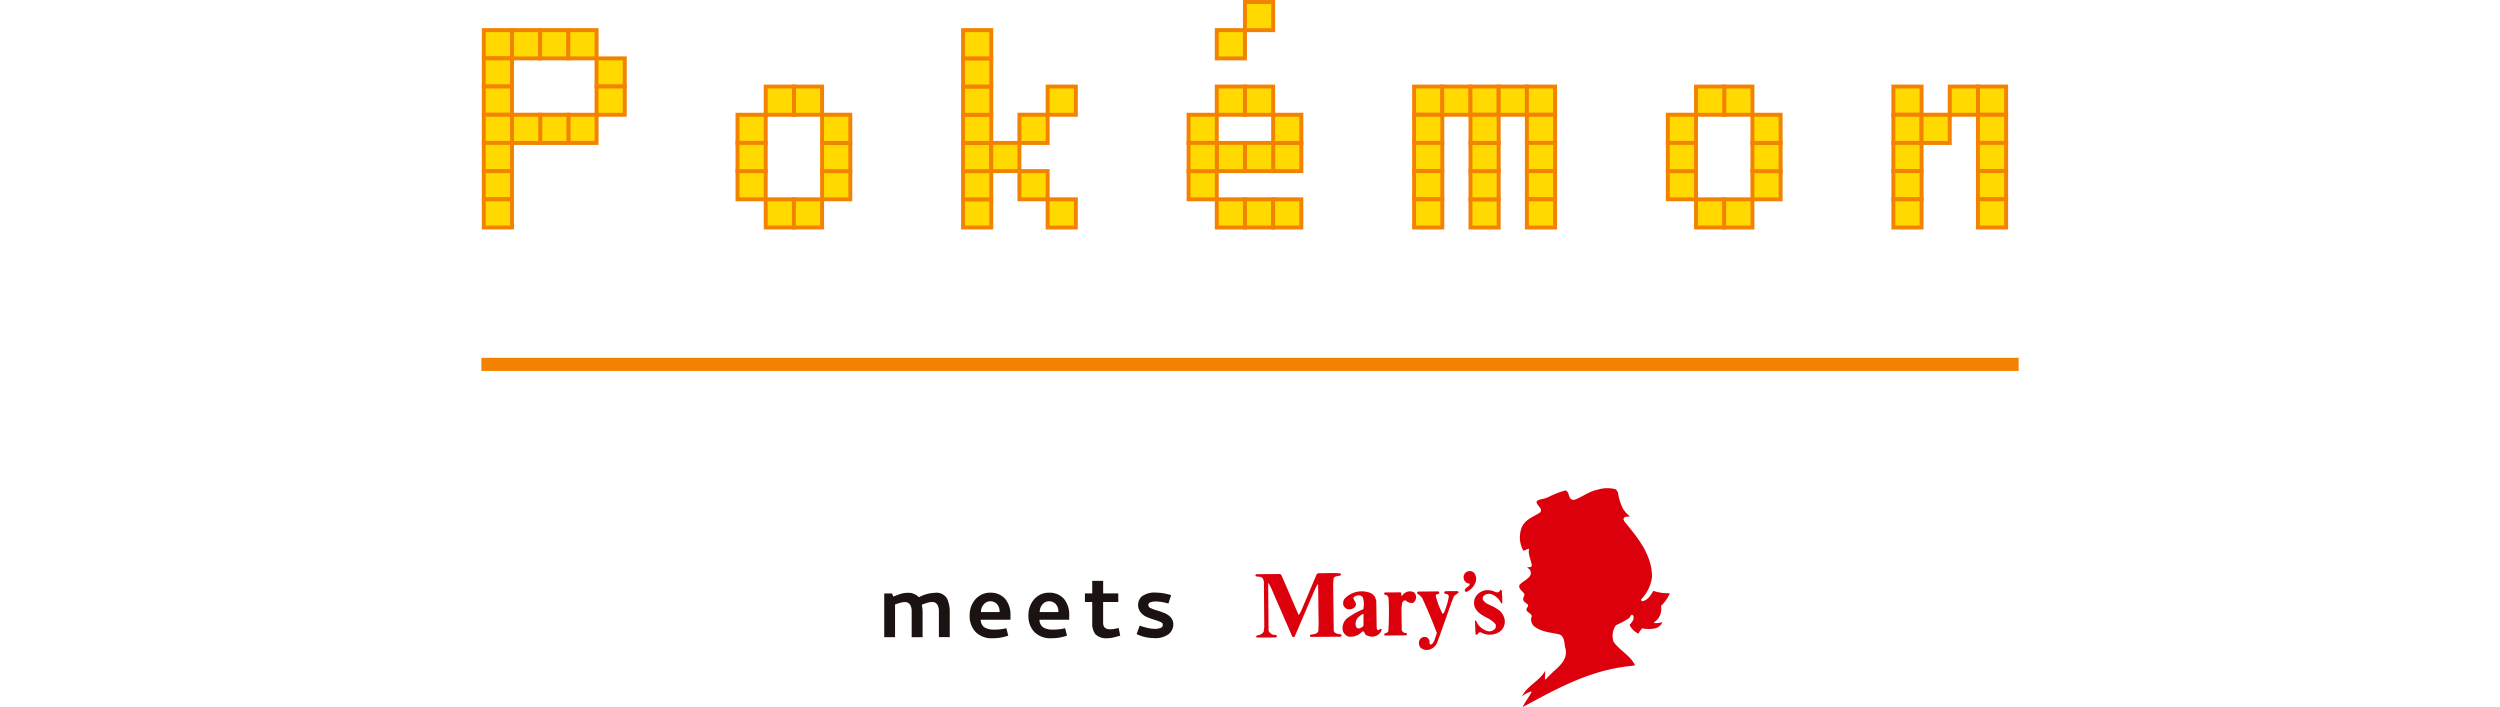 <svg xmlns="http://www.w3.org/2000/svg" xmlns:xlink="http://www.w3.org/1999/xlink" width="350" height="99" viewBox="0 0 350 99"><defs><clipPath id="a"><rect width="350" height="99" transform="translate(20 3681)" fill="#fff" stroke="#707070" stroke-width="1"/></clipPath><clipPath id="b"><rect width="215.228" height="99" fill="none"/></clipPath></defs><g transform="translate(-20 -3681)" clip-path="url(#a)"><g transform="translate(18880.195 12785.566)"><g transform="translate(-18792.809 -9104.566)"><g transform="translate(0 0)"><g clip-path="url(#b)"><path d="M190.96,88.985a7.585,7.585,0,0,0,.679,2.259,4.18,4.18,0,0,0,.939,1.08V92.4c-.311.037-.758-.052-.842.346l.1.294c1.9,2.329,3.9,4.674,3.9,7.811a5.51,5.51,0,0,1-1.52,3.143c-.036.121.053.2.144.255.739-.086,1.24-.875,1.562-1.454a6.069,6.069,0,0,0,2.309.327,4.98,4.98,0,0,1-1.236,1.785,2.219,2.219,0,0,1-.986,2.3c-.01.113.117.075.18.113a3.1,3.1,0,0,0,1-.147,1.508,1.508,0,0,1-1.012.884,4.93,4.93,0,0,1-1.815-.009,2.309,2.309,0,0,0-.517.747,2.626,2.626,0,0,1-1.224-1.158v-.122c.341-.341.7-.8.468-1.293-.379-.235-.372.32-.668.465a11.626,11.626,0,0,1-1.719.907,2.562,2.562,0,0,0-.341,2.349c.836,1.195,2.377,1.931,3,3.282-.57.107-1.232.141-1.829.247-5.106.772-9.487,3.208-13.9,5.6.32-.732.886-1.388,1.239-2.121l-.063-.06a3.4,3.4,0,0,0-1.281.694c.682-1.477,2.444-2.13,3.255-3.6.022.374-.063.791-.03,1.174.045.084.129.011.184-.028,1.068-1.357,3.066-2.242,2.706-4.191-.234-.68-.056-1.612-.8-2.022-1.276-.327-2.676-.32-3.713-1.256a1.269,1.269,0,0,1-.214-1.339c-.122-.463-1.087-.617-.641-1.207.455-.524-.566-.592-.562-1.108-.052-.284.177-.461.163-.741-.206-.436-.89-.729-.7-1.281.5-.665,2.049-1.055,1.469-2.135l-.4-.36c.19-.029.534.054.661-.18-.059-.822-.565-1.521-.38-2.4-.282,0-.515.22-.8.27a3.822,3.822,0,0,1-.168-3.406c.526-1.021,1.587-1.361,2.478-1.922.573-.588-.58-.99-.442-1.612.442-.335,1.046-.287,1.537-.525a12.667,12.667,0,0,1,2.477-.979c.693.2.284,1.272,1.147,1.341,1.158-.344,2.1-1.2,3.309-1.423a4.538,4.538,0,0,1,2.606-.074ZM169.589,100.3a.892.892,0,0,0,.641,1.495c-.036.5-.747.494-.7,1a.225.225,0,0,0,.295.122,2.242,2.242,0,0,0,1.1-1.094,1.388,1.388,0,0,0-.077-1.517.854.854,0,0,0-1.255-.011m-20.514.022-.265.1-2.2,5.189-.314.567-.063-.049-2.359-5.469-.179-.214-3.368.029c-.073.05-.16.169-.084.272.305.13.722-.015.954.283a1.047,1.047,0,0,1,.2.7l.051,6.132-.082.641c-.214.427-.684.492-1.021.576a.213.213,0,0,0,.035.255h2.653l.174-.1c.041-.427-.511-.176-.718-.373a.854.854,0,0,1-.439-.534l-.06-6.521.066-.083a8.973,8.973,0,0,1,.581,1.208l2.739,6.283a.259.259,0,0,0,.32,0l2.977-6.927.268-.434.045.037.07,5.376-.028,1.109c-.113.519-.71.486-1.124.572a.255.255,0,0,0,0,.3l4.171-.023.158-.07a.227.227,0,0,0-.026-.264c-.394-.041-.825-.049-1.032-.458l-.084-6.546.056-.8c.186-.441.71-.276,1.027-.486-.016-.076.033-.177-.044-.232-.938-.117-2.082-.013-3.049-.038m25.415,2.337c-.287.747-.929.06-1.379.08a1.968,1.968,0,0,0-1.867.6,1.74,1.74,0,0,0-.36,1.662c.515,1.382,2.128,1.419,2.951,2.493a.854.854,0,0,1-.031.534,1.044,1.044,0,0,1-1.068.416,2.484,2.484,0,0,1-1.662-1.508c-.048.027-.107,0-.138.04l.078,1.886c.311.3.382-.442.776-.24a2.535,2.535,0,0,0,2.426.007,1.743,1.743,0,0,0,.9-1.654,2.218,2.218,0,0,0-1.188-1.719c-.61-.444-1.44-.534-1.88-1.218a.548.548,0,0,1,.178-.6,1.147,1.147,0,0,1,.92-.2,2.327,2.327,0,0,1,1.461,1.317h.142a11.046,11.046,0,0,0-.032-1.394c-.007-.184.044-.542-.231-.5m-13.739.832c-.23-.035-.045-.373-.2-.491l-2.169.014a.159.159,0,0,0-.148.2c0,.161.191.107.29.153a.649.649,0,0,1,.32.416,40.646,40.646,0,0,1-.025,4.634c-.081.282-.374.252-.565.381.01.082-.036.183.046.253l2.882-.029a.18.18,0,0,0,.228-.2c-.038-.193-.246-.113-.374-.162a.611.611,0,0,1-.344-.367l-.042-3.116.107-.7c.074-.181.253-.4.5-.337a1.161,1.161,0,0,0,1.029.329.954.954,0,0,0,.151-1.45,1.25,1.25,0,0,0-1.685.471m6.069-.651a.2.2,0,0,0-.175.214c0,.161.18.183.32.177a.373.373,0,0,1,.313.392,10.305,10.305,0,0,1-.662,2.216l-.171.186-.067-.062a11.151,11.151,0,0,1-.937-2.519c.084-.282.534-.081.492-.436,0-.072-.049-.1-.118-.137l-2.764.025c-.155-.043-.239.141-.2.282a1.958,1.958,0,0,1,.718.654c.741,1.6,1.416,3.223,2.04,4.869l-.328.97c-.127.24-.233.623-.58.641-.224-.146-.051-.458-.17-.641a.679.679,0,0,0-.623-.427.792.792,0,0,0-.723.436,1.04,1.04,0,0,0,.125,1.057,1.381,1.381,0,0,0,1.056.327,1.7,1.7,0,0,0,1.316-1.112c.776-2.082,1.469-4.186,2.25-6.264.127-.3.455-.427.68-.6.065-.085-.021-.177-.072-.259Zm-9.454,5.46c.174.018.4-.386.517-.046a1.363,1.363,0,0,1-.968.905,1.577,1.577,0,0,1-1.08-.114c-.417-.047-.3-.854-.747-.474a2.173,2.173,0,0,1-1.9.617,1.344,1.344,0,0,1-.747-.8,1.8,1.8,0,0,1,.592-1.748,10.8,10.8,0,0,1,2.271-1.274,3.226,3.226,0,0,0-.051-1.639.663.663,0,0,0-.737-.279.863.863,0,0,0-.6.3c.035.462.63.826.232,1.281a1.068,1.068,0,0,1-1.107.311,1.04,1.04,0,0,1-.523-.534,1.144,1.144,0,0,1,.129-.863,3.3,3.3,0,0,1,3.309-.968,1.58,1.58,0,0,1,.982.653l.187.534.056,3.9c.069.078.057.232.2.232m-2.04-2.2-.041-.078a2.06,2.06,0,0,0-.682.475,1.306,1.306,0,0,0-.351,1.259c.088.17.242.35.454.3a1.023,1.023,0,0,0,.61-.373Z" transform="translate(-31.839 -20.079)" fill="#dc000c"/><path d="M215.228.975H0V-.859H215.228Z" transform="translate(0 50.953)" fill="#f38200"/><path d="M74.254,107.909c.064-.021.2-.075.4-.159a6.6,6.6,0,0,1,.716-.248,3.159,3.159,0,0,1,.878-.12,1.978,1.978,0,0,1,1.579.622,5.069,5.069,0,0,1,2.233-.622,1.708,1.708,0,0,1,1.7.781,4.329,4.329,0,0,1,.391,1.945v3.477H80.632v-3.668a1.779,1.779,0,0,0-.208-.861.79.79,0,0,0-.765-.382,2.271,2.271,0,0,0-.605.089,7.154,7.154,0,0,0-.813.295,5.551,5.551,0,0,1,.107,1.117v3.416H76.821v-3.668a1.732,1.732,0,0,0-.214-.861.811.811,0,0,0-.774-.382,2.235,2.235,0,0,0-.519.072,8.488,8.488,0,0,0-.821.264v4.576H72.978v-6.124h1.085Z" transform="translate(-16.572 -24.386)" fill="#1a1311"/><path d="M91.29,107.362a2.669,2.669,0,0,1,2.129.854,3.437,3.437,0,0,1,.747,2.336v.59H90a1.317,1.317,0,0,0,.542,1.084,2.531,2.531,0,0,0,1.356.3,6.969,6.969,0,0,0,1.69-.192l.27,1.035a6.436,6.436,0,0,1-2.168.367,3.156,3.156,0,0,1-2.408-.877,3.23,3.23,0,0,1-.829-2.312,3.431,3.431,0,0,1,.4-1.682,2.9,2.9,0,0,1,1.043-1.117,2.653,2.653,0,0,1,1.4-.391m.032,1.2a1.194,1.194,0,0,0-.869.4,1.633,1.633,0,0,0-.427,1.117H92.64a1.579,1.579,0,0,0-.367-1.124,1.252,1.252,0,0,0-.961-.391" transform="translate(-20.086 -24.381)" fill="#1a1311"/><path d="M101.937,107.362a2.669,2.669,0,0,1,2.129.854,3.437,3.437,0,0,1,.741,2.336v.59h-4.163a1.316,1.316,0,0,0,.542,1.084,2.528,2.528,0,0,0,1.355.3,6.974,6.974,0,0,0,1.691-.192l.27,1.035a6.439,6.439,0,0,1-2.168.367,3.154,3.154,0,0,1-2.408-.878,3.227,3.227,0,0,1-.829-2.312,3.438,3.438,0,0,1,.4-1.682,2.9,2.9,0,0,1,1.044-1.117,2.648,2.648,0,0,1,1.4-.391m.032,1.2a1.193,1.193,0,0,0-.87.4,1.636,1.636,0,0,0-.427,1.117h2.615a1.579,1.579,0,0,0-.367-1.124,1.25,1.25,0,0,0-.961-.391" transform="translate(-22.504 -24.381)" fill="#1a1311"/><path d="M114.275,112.885q-.557.16-.949.255a3.222,3.222,0,0,1-.774.1,2.169,2.169,0,0,1-1.761-.558,2.44,2.44,0,0,1-.439-1.548v-2.964h-1.021v-1.2h1.021v-1.754h1.531v1.754H114v1.2h-2.121V111.1q0,.894,1,.894a4.772,4.772,0,0,0,1.174-.191Z" transform="translate(-24.827 -23.893)" fill="#1a1311"/><path d="M119.127,111.972a9.925,9.925,0,0,0,1.1.32,4.312,4.312,0,0,0,.926.127,2.194,2.194,0,0,0,.94-.143.474.474,0,0,0,.27-.447.381.381,0,0,0-.255-.335,6.709,6.709,0,0,0-.844-.32,9.543,9.543,0,0,1-1.181-.427,2.3,2.3,0,0,1-.828-.641,1.627,1.627,0,0,1-.351-1.077,1.591,1.591,0,0,1,.526-1.156,3.019,3.019,0,0,1,2.073-.518,5.5,5.5,0,0,1,1.06.107,9.107,9.107,0,0,1,.961.239l-.382,1.181a6.085,6.085,0,0,0-1.626-.288,2.285,2.285,0,0,0-.942.128.4.4,0,0,0-.239.366.471.471,0,0,0,.3.415,5.323,5.323,0,0,0,.933.35,9.172,9.172,0,0,1,1.156.415,2.242,2.242,0,0,1,.781.589,1.45,1.45,0,0,1,.327.974,1.76,1.76,0,0,1-.614,1.3,3.1,3.1,0,0,1-2.145.582,5.593,5.593,0,0,1-2.376-.558Z" transform="translate(-26.954 -24.382)" fill="#1a1311"/><rect width="3.947" height="3.951" transform="translate(0.347 4.222)" fill="#ffd900"/><path d="M4.589,9.609H.092V5.1h4.5ZM.64,9.056H4.034v-3.4H.644Z" transform="translate(-0.02 -1.16)" fill="#f38200"/><rect width="3.948" height="3.951" transform="translate(4.292 4.222)" fill="#ffd900"/><path d="M9.7,9.609H5.2V5.1H9.7Zm-3.95-.553h3.4v-3.4h-3.4Z" transform="translate(-1.18 -1.16)" fill="#f38200"/><rect width="3.947" height="3.951" transform="translate(8.241 4.222)" fill="#ffd900"/><path d="M14.8,9.609h-4.5V5.1h4.5Zm-3.95-.553h3.4v-3.4H10.855Z" transform="translate(-2.34 -1.16)" fill="#f38200"/><rect width="3.947" height="3.951" transform="translate(12.188 4.222)" fill="#ffd900"/><path d="M19.909,9.609h-4.5V5.1h4.5Zm-3.95-.553h3.395v-3.4H15.959Z" transform="translate(-3.499 -1.16)" fill="#f38200"/><rect width="3.947" height="3.941" transform="translate(16.133 8.173)" fill="#ffd900"/><path d="M25.013,14.712h-4.5V10.218h4.5Zm-3.95-.553h3.395V10.77H21.064Z" transform="translate(-4.659 -2.321)" fill="#f38200"/><rect width="3.947" height="3.951" transform="translate(16.133 12.114)" fill="#ffd900"/><path d="M25.013,19.82h-4.5v-4.5h4.5Zm-3.95-.553h3.395v-3.4H21.064Z" transform="translate(-4.659 -3.478)" fill="#f38200"/><rect width="3.947" height="3.948" transform="translate(12.188 16.064)" fill="#ffd900"/><path d="M19.909,24.926h-4.5v-4.5h4.5Zm-3.95-.551h3.395V20.981H15.959Z" transform="translate(-3.499 -4.639)" fill="#f38200"/><rect width="3.947" height="3.948" transform="translate(8.241 16.064)" fill="#ffd900"/><path d="M14.8,24.926h-4.5v-4.5h4.5Zm-3.95-.551h3.4V20.981H10.855Z" transform="translate(-2.34 -4.639)" fill="#f38200"/><rect width="3.948" height="3.948" transform="translate(4.292 16.064)" fill="#ffd900"/><path d="M9.7,24.926H5.2v-4.5H9.7Zm-3.95-.551h3.4V20.981h-3.4Z" transform="translate(-1.18 -4.639)" fill="#f38200"/><rect width="3.947" height="3.941" transform="translate(0.347 8.173)" fill="#ffd900"/><path d="M4.589,14.712H.092V10.218h4.5ZM.64,14.159H4.034V10.77H.644Z" transform="translate(-0.02 -2.321)" fill="#f38200"/><rect width="3.947" height="3.951" transform="translate(0.347 12.114)" fill="#ffd900"/><path d="M4.589,19.82H.092v-4.5h4.5ZM.64,19.267H4.034v-3.4H.644Z" transform="translate(-0.02 -3.478)" fill="#f38200"/><rect width="3.947" height="3.948" transform="translate(0.347 16.064)" fill="#ffd900"/><path d="M4.589,24.926H.092v-4.5h4.5ZM.64,24.376H4.034V20.981H.644Z" transform="translate(-0.02 -4.639)" fill="#f38200"/><rect width="3.947" height="3.948" transform="translate(0.347 20.01)" fill="#ffd900"/><path d="M4.589,30.032H.092v-4.5h4.5Zm-3.95-.55H4.034v-3.4H.644Z" transform="translate(-0.02 -5.799)" fill="#f38200"/><rect width="3.947" height="3.946" transform="translate(0.347 23.959)" fill="#ffd900"/><path d="M4.589,35.138H.092v-4.5h4.5ZM.64,34.585H4.034V31.193H.644Z" transform="translate(-0.02 -6.958)" fill="#f38200"/><rect width="3.946" height="3.946" transform="translate(35.869 23.959)" fill="#ffd900"/><path d="M50.546,35.138h-4.5v-4.5h4.5ZM46.6,34.585H50V31.193H46.6Z" transform="translate(-10.457 -6.958)" fill="#f38200"/><rect width="3.948" height="3.946" transform="translate(39.814 27.905)" fill="#ffd900"/><path d="M55.654,40.245h-4.5v-4.5h4.5Zm-3.95-.553h3.4V36.3H51.706Z" transform="translate(-11.616 -8.117)" fill="#f38200"/><rect width="3.947" height="3.946" transform="translate(43.761 27.905)" fill="#ffd900"/><path d="M60.759,40.245h-4.5v-4.5h4.5Zm-3.95-.553H60.2V36.3H56.81Z" transform="translate(-12.776 -8.117)" fill="#f38200"/><rect width="3.947" height="3.946" transform="translate(47.708 23.959)" fill="#ffd900"/><path d="M65.866,35.138h-4.5v-4.5h4.5Zm-3.95-.553h3.4V31.193H61.919Z" transform="translate(-13.935 -6.958)" fill="#f38200"/><rect width="3.948" height="3.946" transform="translate(67.441 27.905)" fill="#ffd900"/><path d="M91.4,40.245h-4.5v-4.5h4.5Zm-3.95-.553h3.4V36.3h-3.4Z" transform="translate(-19.733 -8.117)" fill="#f38200"/><rect width="3.948" height="3.946" transform="translate(67.441 23.959)" fill="#ffd900"/><path d="M91.4,35.138h-4.5v-4.5h4.5Zm-3.95-.553h3.4V31.193h-3.4Z" transform="translate(-19.733 -6.958)" fill="#f38200"/><rect width="3.948" height="3.948" transform="translate(67.441 20.01)" fill="#ffd900"/><path d="M91.4,30.032h-4.5v-4.5h4.5Zm-3.95-.55h3.4v-3.4h-3.4Z" transform="translate(-19.733 -5.799)" fill="#f38200"/><rect width="3.947" height="3.948" transform="translate(71.389 20.01)" fill="#ffd900"/><path d="M96.5,30.032h-4.5v-4.5h4.5Zm-3.95-.55h3.4v-3.4H92.555Z" transform="translate(-20.893 -5.799)" fill="#f38200"/><rect width="3.95" height="3.946" transform="translate(75.334 23.959)" fill="#ffd900"/><path d="M101.611,35.138h-4.5v-4.5h4.5Zm-3.95-.553h3.4V31.193H97.663Z" transform="translate(-22.052 -6.958)" fill="#f38200"/><rect width="3.947" height="3.946" transform="translate(79.283 27.905)" fill="#ffd900"/><path d="M106.72,40.245h-4.5v-4.5h4.5Zm-3.95-.553h3.4V36.3h-3.4Z" transform="translate(-23.213 -8.117)" fill="#f38200"/><rect width="3.95" height="3.948" transform="translate(75.334 16.064)" fill="#ffd900"/><path d="M101.611,24.926h-4.5v-4.5h4.5Zm-3.95-.551h3.4V20.981H97.663Z" transform="translate(-22.052 -4.639)" fill="#f38200"/><rect width="3.947" height="3.951" transform="translate(79.283 12.114)" fill="#ffd900"/><path d="M106.72,19.82h-4.5v-4.5h4.5Zm-3.95-.553h3.4v-3.4h-3.4Z" transform="translate(-23.213 -3.478)" fill="#f38200"/><rect width="3.948" height="3.948" transform="translate(67.441 16.064)" fill="#ffd900"/><path d="M91.4,24.926h-4.5v-4.5h4.5Zm-3.95-.551h3.4V20.981h-3.4Z" transform="translate(-19.733 -4.639)" fill="#f38200"/><rect width="3.948" height="3.951" transform="translate(67.441 12.114)" fill="#ffd900"/><path d="M91.4,19.82h-4.5v-4.5h4.5Zm-3.95-.553h3.4v-3.4h-3.4Z" transform="translate(-19.733 -3.478)" fill="#f38200"/><rect width="3.948" height="3.941" transform="translate(67.441 8.173)" fill="#ffd900"/><path d="M91.4,14.712h-4.5V10.218h4.5Zm-3.95-.553h3.4V10.77h-3.4Z" transform="translate(-19.733 -2.321)" fill="#f38200"/><rect width="3.948" height="3.951" transform="translate(67.441 4.222)" fill="#ffd900"/><path d="M91.4,9.609h-4.5V5.1h4.5Zm-3.95-.553h3.4v-3.4h-3.4Z" transform="translate(-19.733 -1.16)" fill="#f38200"/><rect width="3.947" height="3.948" transform="translate(47.708 20.01)" fill="#ffd900"/><path d="M65.866,30.032h-4.5v-4.5h4.5Zm-3.95-.55h3.4v-3.4H61.919Z" transform="translate(-13.935 -5.799)" fill="#f38200"/><rect width="3.947" height="3.948" transform="translate(47.708 16.064)" fill="#ffd900"/><path d="M65.866,24.926h-4.5v-4.5h4.5Zm-3.95-.551h3.4V20.981H61.919Z" transform="translate(-13.935 -4.639)" fill="#f38200"/><rect width="3.947" height="3.951" transform="translate(43.761 12.114)" fill="#ffd900"/><path d="M60.759,19.82h-4.5v-4.5h4.5Zm-3.95-.553H60.2v-3.4H56.81Z" transform="translate(-12.776 -3.478)" fill="#f38200"/><rect width="3.948" height="3.951" transform="translate(39.814 12.114)" fill="#ffd900"/><path d="M55.654,19.82h-4.5v-4.5h4.5Zm-3.95-.553h3.4v-3.4H51.706Z" transform="translate(-11.616 -3.478)" fill="#f38200"/><rect width="3.946" height="3.948" transform="translate(35.869 16.064)" fill="#ffd900"/><path d="M50.546,24.926h-4.5v-4.5h4.5ZM46.6,24.376H50V20.981H46.6Z" transform="translate(-10.457 -4.639)" fill="#f38200"/><rect width="3.946" height="3.948" transform="translate(35.869 20.01)" fill="#ffd900"/><path d="M50.546,30.032h-4.5v-4.5h4.5Zm-3.944-.55H50v-3.4H46.6Z" transform="translate(-10.457 -5.799)" fill="#f38200"/><rect width="3.946" height="3.946" transform="translate(166.113 23.959)" fill="#ffd900"/><path d="M219.057,35.138h-4.5v-4.5h4.5Zm-3.944-.553H218.5V31.193h-3.391Z" transform="translate(-48.723 -6.958)" fill="#f38200"/><rect width="3.947" height="3.946" transform="translate(170.06 27.905)" fill="#ffd900"/><path d="M224.163,40.245h-4.5v-4.5h4.5Zm-3.95-.553h3.4V36.3h-3.394Z" transform="translate(-49.882 -8.117)" fill="#f38200"/><rect width="3.947" height="3.946" transform="translate(174.004 27.905)" fill="#ffd900"/><path d="M229.27,40.245h-4.5v-4.5h4.5Zm-3.95-.553h3.4V36.3h-3.4Z" transform="translate(-51.041 -8.117)" fill="#f38200"/><rect width="3.951" height="3.946" transform="translate(177.952 23.959)" fill="#ffd900"/><path d="M234.379,35.138h-4.5v-4.5h4.5Zm-3.95-.553h3.4V31.193h-3.4Z" transform="translate(-52.202 -6.958)" fill="#f38200"/><rect width="3.951" height="3.948" transform="translate(177.952 20.01)" fill="#ffd900"/><path d="M234.379,30.032h-4.5v-4.5h4.5Zm-3.95-.55h3.4v-3.4h-3.4Z" transform="translate(-52.202 -5.799)" fill="#f38200"/><rect width="3.951" height="3.948" transform="translate(177.952 16.064)" fill="#ffd900"/><path d="M234.379,24.926h-4.5v-4.5h4.5Zm-3.95-.551h3.4V20.981h-3.4Z" transform="translate(-52.202 -4.639)" fill="#f38200"/><rect width="3.947" height="3.951" transform="translate(174.004 12.114)" fill="#ffd900"/><path d="M229.27,19.82h-4.5v-4.5h4.5Zm-3.95-.553h3.4v-3.4h-3.4Z" transform="translate(-51.041 -3.478)" fill="#f38200"/><rect width="3.947" height="3.951" transform="translate(170.06 12.114)" fill="#ffd900"/><path d="M224.163,19.82h-4.5v-4.5h4.5Zm-3.95-.553h3.4v-3.4h-3.394Z" transform="translate(-49.882 -3.478)" fill="#f38200"/><rect width="3.946" height="3.948" transform="translate(166.113 16.064)" fill="#ffd900"/><path d="M219.057,24.926h-4.5v-4.5h4.5Zm-3.944-.551H218.5V20.981h-3.391Z" transform="translate(-48.723 -4.639)" fill="#f38200"/><rect width="3.946" height="3.948" transform="translate(166.113 20.01)" fill="#ffd900"/><path d="M219.057,30.032h-4.5v-4.5h4.5Zm-3.944-.55H218.5v-3.4h-3.391Z" transform="translate(-48.723 -5.799)" fill="#f38200"/><rect width="3.951" height="3.946" transform="translate(99.014 23.959)" fill="#ffd900"/><path d="M132.249,35.138h-4.5v-4.5h4.5Zm-3.95-.553h3.4V31.193h-3.4Z" transform="translate(-29.01 -6.958)" fill="#f38200"/><rect width="3.946" height="3.946" transform="translate(102.963 27.905)" fill="#ffd900"/><path d="M137.355,40.245h-4.5v-4.5h4.5Zm-3.95-.553h3.4V36.3h-3.4Z" transform="translate(-30.17 -8.117)" fill="#f38200"/><rect width="3.95" height="3.946" transform="translate(106.91 27.905)" fill="#ffd900"/><path d="M142.463,40.245h-4.5v-4.5h4.5Zm-3.95-.553h3.4V36.3h-3.395Z" transform="translate(-31.33 -8.117)" fill="#f38200"/><rect width="3.947" height="3.946" transform="translate(110.858 27.905)" fill="#ffd900"/><path d="M147.568,40.245h-4.5v-4.5h4.5Zm-3.95-.553h3.395V36.3h-3.395Z" transform="translate(-32.489 -8.117)" fill="#f38200"/><rect width="3.947" height="3.948" transform="translate(110.858 20.01)" fill="#ffd900"/><path d="M147.568,30.032h-4.5v-4.5h4.5Zm-3.95-.55h3.395v-3.4h-3.395Z" transform="translate(-32.489 -5.799)" fill="#f38200"/><rect width="3.95" height="3.948" transform="translate(106.91 20.01)" fill="#ffd900"/><path d="M142.463,30.032h-4.5v-4.5h4.5Zm-3.95-.55h3.4v-3.4h-3.395Z" transform="translate(-31.33 -5.799)" fill="#f38200"/><rect width="3.946" height="3.948" transform="translate(102.963 20.01)" fill="#ffd900"/><path d="M137.355,30.032h-4.5v-4.5h4.5Zm-3.95-.55h3.4v-3.4h-3.4Z" transform="translate(-30.17 -5.799)" fill="#f38200"/><rect width="3.947" height="3.948" transform="translate(110.858 16.064)" fill="#ffd900"/><path d="M147.568,24.926h-4.5v-4.5h4.5Zm-3.95-.551h3.395V20.981h-3.395Z" transform="translate(-32.489 -4.639)" fill="#f38200"/><rect width="3.95" height="3.951" transform="translate(106.91 12.114)" fill="#ffd900"/><path d="M142.463,19.82h-4.5v-4.5h4.5Zm-3.95-.553h3.4v-3.4h-3.395Z" transform="translate(-31.33 -3.478)" fill="#f38200"/><rect width="3.948" height="3.951" transform="translate(130.591 12.114)" fill="#ffd900"/><path d="M173.1,19.82h-4.5v-4.5h4.5Zm-3.95-.553h3.395v-3.4H169.15Z" transform="translate(-38.287 -3.478)" fill="#f38200"/><rect width="3.948" height="3.948" transform="translate(130.591 16.064)" fill="#ffd900"/><path d="M173.1,24.926h-4.5v-4.5h4.5Zm-3.95-.551h3.395V20.981H169.15Z" transform="translate(-38.287 -4.639)" fill="#f38200"/><rect width="3.948" height="3.948" transform="translate(130.591 20.01)" fill="#ffd900"/><path d="M173.1,30.032h-4.5v-4.5h4.5Zm-3.95-.55h3.395v-3.4H169.15Z" transform="translate(-38.287 -5.799)" fill="#f38200"/><rect width="3.948" height="3.946" transform="translate(130.591 23.959)" fill="#ffd900"/><path d="M173.1,35.138h-4.5v-4.5h4.5Zm-3.95-.553h3.395V31.193H169.15Z" transform="translate(-38.287 -6.958)" fill="#f38200"/><rect width="3.948" height="3.946" transform="translate(130.591 27.905)" fill="#ffd900"/><path d="M173.1,40.245h-4.5v-4.5h4.5Zm-3.95-.553h3.395V36.3H169.15Z" transform="translate(-38.287 -8.117)" fill="#f38200"/><rect width="3.947" height="3.951" transform="translate(134.537 12.114)" fill="#ffd900"/><path d="M178.206,19.82h-4.5v-4.5h4.5Zm-3.95-.553h3.394v-3.4h-3.4Z" transform="translate(-39.445 -3.478)" fill="#f38200"/><rect width="3.947" height="3.951" transform="translate(138.483 12.114)" fill="#ffd900"/><path d="M183.31,19.82h-4.5v-4.5h4.5Zm-3.95-.553h3.395v-3.4h-3.395Z" transform="translate(-40.606 -3.478)" fill="#f38200"/><rect width="3.948" height="3.951" transform="translate(142.43 12.114)" fill="#ffd900"/><path d="M188.418,19.82h-4.5v-4.5h4.5Zm-3.95-.553h3.4v-3.4h-3.4Z" transform="translate(-41.765 -3.478)" fill="#f38200"/><rect width="3.948" height="3.951" transform="translate(146.377 12.114)" fill="#ffd900"/><path d="M193.527,19.82h-4.5v-4.5h4.5Zm-3.95-.553h3.4v-3.4h-3.4Z" transform="translate(-42.926 -3.478)" fill="#f38200"/><rect width="3.948" height="3.948" transform="translate(146.377 16.064)" fill="#ffd900"/><path d="M193.527,24.926h-4.5v-4.5h4.5Zm-3.95-.551h3.4V20.981h-3.4Z" transform="translate(-42.926 -4.639)" fill="#f38200"/><rect width="3.948" height="3.948" transform="translate(146.377 20.01)" fill="#ffd900"/><path d="M193.527,30.032h-4.5v-4.5h4.5Zm-3.95-.55h3.4v-3.4h-3.4Z" transform="translate(-42.926 -5.799)" fill="#f38200"/><rect width="3.948" height="3.946" transform="translate(146.377 23.959)" fill="#ffd900"/><path d="M193.527,35.138h-4.5v-4.5h4.5Zm-3.95-.553h3.4V31.193h-3.4Z" transform="translate(-42.926 -6.958)" fill="#f38200"/><rect width="3.948" height="3.946" transform="translate(146.377 27.905)" fill="#ffd900"/><path d="M193.527,40.245h-4.5v-4.5h4.5Zm-3.95-.553h3.4V36.3h-3.4Z" transform="translate(-42.926 -8.117)" fill="#f38200"/><rect width="3.948" height="3.951" transform="translate(197.686 12.114)" fill="#ffd900"/><path d="M259.911,19.82h-4.5v-4.5h4.5Zm-3.95-.553h3.4v-3.4h-3.4Z" transform="translate(-57.999 -3.478)" fill="#f38200"/><rect width="3.948" height="3.948" transform="translate(197.686 16.064)" fill="#ffd900"/><path d="M259.911,24.926h-4.5v-4.5h4.5Zm-3.95-.551h3.4V20.981h-3.4Z" transform="translate(-57.999 -4.639)" fill="#f38200"/><rect width="3.948" height="3.948" transform="translate(197.686 20.01)" fill="#ffd900"/><path d="M259.911,30.032h-4.5v-4.5h4.5Zm-3.95-.55h3.4v-3.4h-3.4Z" transform="translate(-57.999 -5.799)" fill="#f38200"/><rect width="3.948" height="3.946" transform="translate(197.686 23.959)" fill="#ffd900"/><path d="M259.911,35.138h-4.5v-4.5h4.5Zm-3.95-.553h3.4V31.193h-3.4Z" transform="translate(-57.999 -6.958)" fill="#f38200"/><rect width="3.948" height="3.946" transform="translate(197.686 27.905)" fill="#ffd900"/><path d="M259.911,40.245h-4.5v-4.5h4.5Zm-3.95-.553h3.4V36.3h-3.4Z" transform="translate(-57.999 -8.117)" fill="#f38200"/><rect width="3.946" height="3.951" transform="translate(209.527 12.114)" fill="#ffd900"/><path d="M275.227,19.82h-4.5v-4.5h4.5Zm-3.95-.553h3.393v-3.4h-3.393Z" transform="translate(-61.479 -3.478)" fill="#f38200"/><rect width="3.947" height="3.951" transform="translate(205.582 12.114)" fill="#ffd900"/><path d="M270.123,19.82h-4.5v-4.5h4.5Zm-3.95-.553h3.4v-3.4h-3.4Z" transform="translate(-60.319 -3.478)" fill="#f38200"/><rect width="3.948" height="3.948" transform="translate(201.634 16.064)" fill="#ffd900"/><path d="M265.017,24.926h-4.5v-4.5h4.5Zm-3.95-.551h3.394V20.981h-3.394Z" transform="translate(-59.16 -4.639)" fill="#f38200"/><rect width="3.946" height="3.948" transform="translate(209.527 16.064)" fill="#ffd900"/><path d="M275.227,24.926h-4.5v-4.5h4.5Zm-3.95-.551h3.393V20.981h-3.393Z" transform="translate(-61.479 -4.639)" fill="#f38200"/><rect width="3.946" height="3.948" transform="translate(209.527 20.01)" fill="#ffd900"/><path d="M275.227,30.032h-4.5v-4.5h4.5Zm-3.95-.55h3.393v-3.4h-3.393Z" transform="translate(-61.479 -5.799)" fill="#f38200"/><rect width="3.946" height="3.946" transform="translate(209.527 23.959)" fill="#ffd900"/><path d="M275.227,35.138h-4.5v-4.5h4.5Zm-3.95-.553h3.393V31.193h-3.393Z" transform="translate(-61.479 -6.958)" fill="#f38200"/><rect width="3.946" height="3.946" transform="translate(209.527 27.905)" fill="#ffd900"/><path d="M275.227,40.245h-4.5v-4.5h4.5Zm-3.95-.553h3.393V36.3h-3.393Z" transform="translate(-61.479 -8.117)" fill="#f38200"/><rect width="3.947" height="3.946" transform="translate(138.483 27.905)" fill="#ffd900"/><path d="M183.31,40.245h-4.5v-4.5h4.5Zm-3.95-.553h3.395V36.3h-3.395Z" transform="translate(-40.606 -8.117)" fill="#f38200"/><rect width="3.947" height="3.946" transform="translate(138.483 23.959)" fill="#ffd900"/><path d="M183.31,35.138h-4.5v-4.5h4.5Zm-3.95-.553h3.395V31.193h-3.395Z" transform="translate(-40.606 -6.958)" fill="#f38200"/><rect width="3.947" height="3.948" transform="translate(138.483 20.01)" fill="#ffd900"/><path d="M183.31,30.032h-4.5v-4.5h4.5Zm-3.95-.55h3.395v-3.4h-3.395Z" transform="translate(-40.606 -5.799)" fill="#f38200"/><rect width="3.947" height="3.948" transform="translate(138.483 16.064)" fill="#ffd900"/><path d="M183.31,24.926h-4.5v-4.5h4.5Zm-3.95-.551h3.395V20.981h-3.395Z" transform="translate(-40.606 -4.639)" fill="#f38200"/><rect width="3.946" height="3.951" transform="translate(102.963 12.114)" fill="#ffd900"/><path d="M137.355,19.82h-4.5v-4.5h4.5Zm-3.95-.553h3.4v-3.4h-3.4Z" transform="translate(-30.17 -3.478)" fill="#f38200"/><rect width="3.946" height="3.951" transform="translate(102.963 4.222)" fill="#ffd900"/><path d="M137.355,9.609h-4.5V5.1h4.5Zm-3.95-.553h3.4v-3.4h-3.4Z" transform="translate(-30.17 -1.16)" fill="#f38200"/><rect width="3.95" height="3.946" transform="translate(106.91 0.276)" fill="#ffd900"/><path d="M142.463,4.5h-4.5V0h4.5Zm-3.95-.553h3.4V.552h-3.395Z" transform="translate(-31.33)" fill="#f38200"/><rect width="3.951" height="3.948" transform="translate(99.014 16.064)" fill="#ffd900"/><path d="M132.249,24.926h-4.5v-4.5h4.5Zm-3.95-.551h3.4V20.981h-3.4Z" transform="translate(-29.01 -4.639)" fill="#f38200"/><rect width="3.951" height="3.948" transform="translate(99.014 20.01)" fill="#ffd900"/><path d="M132.249,30.032h-4.5v-4.5h4.5Zm-3.95-.55h3.4v-3.4h-3.4Z" transform="translate(-29.01 -5.799)" fill="#f38200"/><rect width="3.947" height="3.946" transform="translate(0.347 27.905)" fill="#ffd900"/><path d="M4.589,40.245H.092v-4.5h4.5ZM.64,39.692H4.034V36.3H.644Z" transform="translate(-0.02 -8.117)" fill="#f38200"/></g></g></g></g></g></svg>